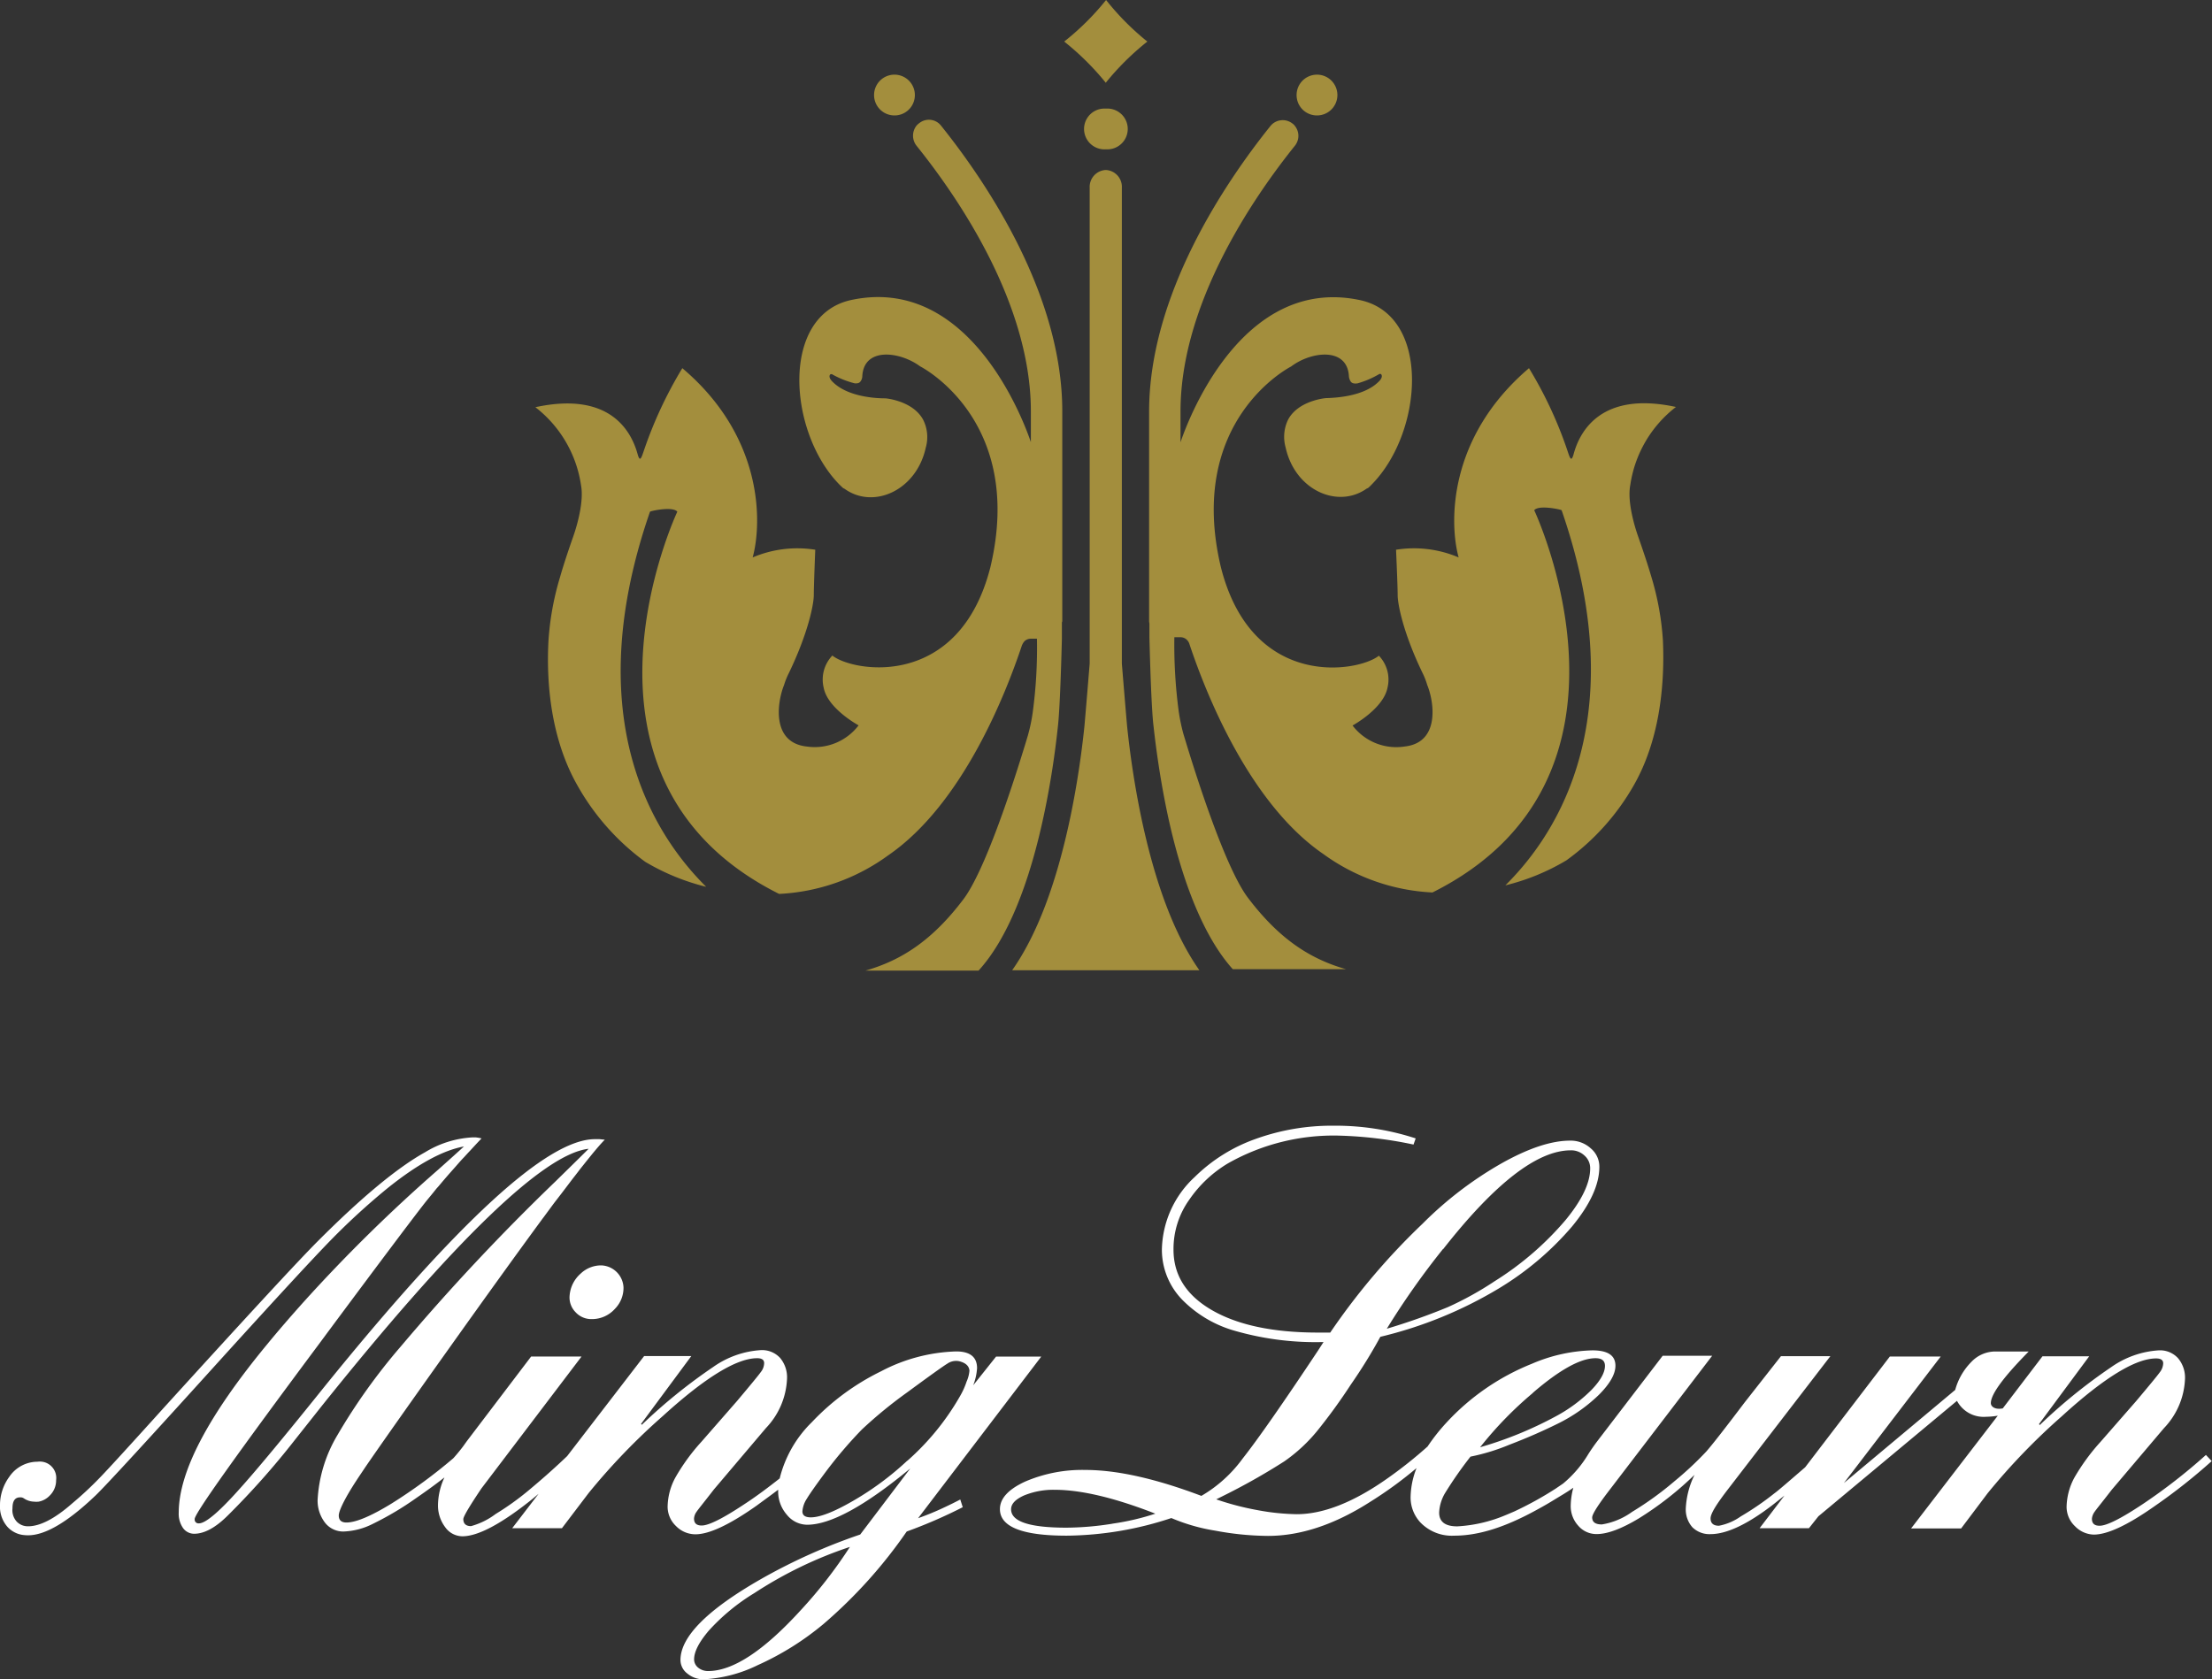 <svg xmlns="http://www.w3.org/2000/svg" viewBox="0 0 287.36 218.2"><rect x="0" y="0" width="287.36" height="218.2" fill="#333333" stroke="none"/><title>logo-white</title><g id="e84c8483-31ed-4c97-bd6d-c15aa36fee66" data-name="圖層 2"><g id="f9ba8148-fd9e-41d8-9ee9-459a24c0607f" data-name="圖層 1"><path d="M124.76,181.37a9.88,9.88,0,0,0,.83-1.85,4.38,4.38,0,0,0,.37-1.42c0-.61-.49-1-1.34-1.23a2,2,0,0,0-1.55.33c-.56.34-2.3,1.59-5.24,3.75a58.28,58.28,0,0,0-5.85,4.8,56.79,56.79,0,0,0-4.87,5.74c-1.15,1.55-1.91,2.64-2.29,3.27a3.46,3.46,0,0,0-.56,1.62c0,.52.36.78,1.09.78,1.22,0,3.08-.74,5.59-2.2a38.35,38.35,0,0,0,6.93-5.15h0A33,33,0,0,0,124.76,181.37Z" fill="none"/><path d="M92.07,211.85c-1.27,1.5-1.9,2.73-1.9,3.73a1.38,1.38,0,0,0,.53,1.07,2,2,0,0,0,1.3.44q4.81,0,12-7.88l0,0a59.68,59.68,0,0,0,6.39-8.3A53.23,53.23,0,0,0,98,207,26.57,26.57,0,0,0,92.07,211.85Z" fill="none"/><path d="M206.72,180.59c1.19-1.23,1.78-2.28,1.78-3.15,0-.67-.4-1-1.23-1q-2.91,0-8.14,4.5V181a48.23,48.23,0,0,0-6.85,7,49.19,49.19,0,0,0,9.8-4A19.74,19.74,0,0,0,206.72,180.59Z" fill="none"/><path d="M137,193.54a10,10,0,0,0-4,.74c-1.11.5-1.67,1.09-1.67,1.79,0,1.6,2.4,2.39,7.2,2.39a38.77,38.77,0,0,0,6-.52h0a32.08,32.08,0,0,0,5.58-1.3Q142.16,193.54,137,193.54Z" fill="none"/><path d="M194.18,166.43a39.7,39.7,0,0,0,9.2-7.94c2.14-2.6,3.2-4.84,3.2-6.71a2.17,2.17,0,0,0-.74-1.67,2.51,2.51,0,0,0-1.79-.68q-6.5,0-16.58,12.85a101.91,101.91,0,0,0-7.31,10.33,81.25,81.25,0,0,0,7.94-2.81A42.38,42.38,0,0,0,194.18,166.43Z" fill="none"/><path d="M74.76,170.49a2.78,2.78,0,0,0,2.12.91,4,4,0,0,0,3-1.33A3.89,3.89,0,0,0,81,167.3a3,3,0,0,0-2.88-2.88,3.85,3.85,0,0,0-2.7,1.08h0A4.22,4.22,0,0,0,74,168.32,2.72,2.72,0,0,0,74.76,170.49Z" fill="#fff"/><path d="M286.57,189.05a73,73,0,0,1-8.24,6.41c-2.8,1.86-4.65,2.79-5.57,2.79-.68,0-1-.3-1-.91a1.77,1.77,0,0,1,.32-.86c.21-.32,1-1.28,2.25-2.9l6.78-8a9.8,9.8,0,0,0,2.74-6.36,3.92,3.92,0,0,0-.92-2.76,3.16,3.16,0,0,0-2.49-1,12,12,0,0,0-6.2,2.2,70,70,0,0,0-9.25,7.5l-.11-.11,6.53-8.82h-6.07L260.18,183c-1,.2-1.55-.23-1.55-.68,0-1.15,1.63-3.38,4.92-6.71h-4.47a4.3,4.3,0,0,0-3,1.37A8.22,8.22,0,0,0,254,180.6l-14.46,12.1,12.58-16.44h-6.61l-11,14.39c-2.12,1.83-3.46,3-4,3.39a37.54,37.54,0,0,1-4.37,3,7.28,7.28,0,0,1-2.83,1.21c-.72,0-1.09-.32-1.09-.95s.76-1.84,2.29-3.83l13.27-17.25h-6.42l-4.71,6c-2.53,3.35-4.2,5.49-5,6.4a43.72,43.72,0,0,1-4.1,3.83,41.81,41.81,0,0,1-5.53,4,9.18,9.18,0,0,1-3.92,1.63c-.84,0-1.26-.3-1.26-.91,0-.42.77-1.64,2.32-3.65l13.27-17.36H216l-8.47,11.07c-.45.59-.85,1.17-1.21,1.74a15,15,0,0,1-3.26,3.8l-1,.68a45.3,45.3,0,0,1-5.33,2.94l-.82.35-.29.12a18.75,18.75,0,0,1-6.31,1.47c-1.57,0-2.35-.6-2.35-1.79a5.41,5.41,0,0,1,.79-2.57,51.25,51.25,0,0,1,3.28-4.7,26.91,26.91,0,0,0,5.06-1.55c2.28-.87,4.37-1.79,6.29-2.74a20.93,20.93,0,0,0,5.36-3.77c1.41-1.42,2.12-2.67,2.12-3.75,0-1.35-1-2-3-2a21.15,21.15,0,0,0-7.87,1.75,30.48,30.48,0,0,0-11.1,7.66,24.93,24.93,0,0,0-2.43,3.08,56.8,56.8,0,0,1-5.15,4.1q-6.62,4.69-11.84,4.7a30,30,0,0,1-5.17-.54,35.93,35.93,0,0,1-5.3-1.39l.7-.35a84,84,0,0,0,8.12-4.57,21,21,0,0,0,4.32-4,73,73,0,0,0,4.35-6,67.11,67.11,0,0,0,3.83-6.2,54.28,54.28,0,0,0,15.45-6.32,38.94,38.94,0,0,0,9.44-8c2.38-2.88,3.56-5.47,3.56-7.76a3.09,3.09,0,0,0-1.12-2.41,3.86,3.86,0,0,0-2.67-1q-3.69,0-9,3A47.93,47.93,0,0,0,184.81,159a87.24,87.24,0,0,0-12,14.15h-1.58q-8.74,0-13.78-2.91t-5-7.94a11,11,0,0,1,2.08-6.46,16.08,16.08,0,0,1,5-4.68A27.84,27.84,0,0,1,174,147.56a52.79,52.79,0,0,1,9.63,1.16l.28-.8a33.47,33.47,0,0,0-10.61-1.65A29.18,29.18,0,0,0,163.09,148a21.48,21.48,0,0,0-7.9,4.95,13.16,13.16,0,0,0-4.25,9.45,9.34,9.34,0,0,0,2.63,6.47,15.48,15.48,0,0,0,6.92,4.07,37.93,37.93,0,0,0,11.45,1.44l-.73,1.13q-6.86,10.32-9.77,14a17.59,17.59,0,0,1-5.37,4.86Q147.16,191,141,191a18.77,18.77,0,0,0-7.82,1.51c-2.18,1-3.28,2.2-3.28,3.58q0,3.45,8.67,3.45a44.24,44.24,0,0,0,13.6-2.29,24.22,24.22,0,0,0,5.71,1.64,38.29,38.29,0,0,0,6.83.68q6.33,0,13.17-4.35a52,52,0,0,0,6.14-4.46,10.69,10.69,0,0,0-.77,3.75,4.76,4.76,0,0,0,1.3,3.34,5.67,5.67,0,0,0,4.35,1.69c3.18,0,6.68-1.09,11-3.5.68-.37,1.37-.77,2.08-1.21.87-.53,1.68-1,2.41-1.52a9.41,9.41,0,0,0-.34,2.36,3.78,3.78,0,0,0,1,2.6,3.1,3.1,0,0,0,2.38,1.06q2.1,0,5.51-2.06a42.74,42.74,0,0,0,7.2-5.64A11,11,0,0,0,219,196a3.48,3.48,0,0,0,.86,2.45,3.16,3.16,0,0,0,2.34.89q3.19,0,8.22-3.9l1.4-1.11-3.23,4.24H235l1.23-1.55,18-15a3.92,3.92,0,0,0,3.79,2.07,9.42,9.42,0,0,0,1.51-.14l-11.26,14.65h6.5l3.44-4.57a83.5,83.5,0,0,1,9.63-10q8.25-7.52,12.26-7.52c.61,0,.92.21.92.64a2,2,0,0,1-.45,1.17c-.29.41-1.32,1.66-3.07,3.74l-4.64,5.31a26.74,26.74,0,0,0-3.39,4.65,8.32,8.32,0,0,0-1,3.78,3.46,3.46,0,0,0,1.09,2.51A3.52,3.52,0,0,0,272,199.4q2.67,0,7.94-3.72a74.11,74.11,0,0,0,7.38-5.83Zm-87.44-8v-.07q5.22-4.5,8.14-4.5c.83,0,1.23.33,1.23,1,0,.87-.59,1.92-1.78,3.15a19.74,19.74,0,0,1-4.64,3.42,49.19,49.19,0,0,1-9.8,4A48.23,48.23,0,0,1,199.13,181Zm-11.66-18.73q10.08-12.85,16.58-12.85a2.51,2.51,0,0,1,1.79.68,2.17,2.17,0,0,1,.74,1.67c0,1.87-1.06,4.11-3.2,6.71a39.7,39.7,0,0,1-9.2,7.94,42.38,42.38,0,0,1-6.08,3.37,81.25,81.25,0,0,1-7.94,2.81A101.91,101.91,0,0,1,187.47,162.28Zm-42.92,35.66a38.77,38.77,0,0,1-6,.52c-4.8,0-7.2-.79-7.2-2.39,0-.7.56-1.29,1.67-1.79a10,10,0,0,1,4-.74q5.13,0,13.07,3.1a32.08,32.08,0,0,1-5.58,1.3Z" fill="#fff"/><path d="M122.19,196.09h0c-1,.46-2,.85-2.92,1.18l16-21h-5.87L126.43,180a7.38,7.38,0,0,0,.5-2.22c0-1.45-.91-2.18-2.71-2.18a22.25,22.25,0,0,0-9.74,2.57,31.13,31.13,0,0,0-9,6.61,15.37,15.37,0,0,0-4.19,7.32c-1.51,1.19-3,2.31-4.56,3.33-2.8,1.86-4.65,2.79-5.57,2.79-.68,0-1-.3-1-.91a1.67,1.67,0,0,1,.32-.86c.21-.32,1-1.28,2.25-2.9l6.78-8a9.84,9.84,0,0,0,2.73-6.36,3.91,3.91,0,0,0-.91-2.76,3.19,3.19,0,0,0-2.49-1,12,12,0,0,0-6.2,2.2,70.12,70.12,0,0,0-9.26,7.5l-.1-.11,6.53-8.82H83.68l-10,13c-1.81,1.73-3.49,3.19-4.93,4.39a35.83,35.83,0,0,1-4.37,3.14,9.41,9.41,0,0,1-3.19,1.57c-.65,0-1-.31-1-.91q0-.49,2.36-4l13-17.13H69l-8.11,10.68c-.27.35-.5.68-.73,1,0,0-.58.78-1.27,1.54a67.62,67.62,0,0,1-8,5.87c-2.7,1.66-4.67,2.48-5.88,2.48-.66,0-1-.3-1-.91s.78-2.24,2.34-4.62c.29-.45.67-1,1.12-1.68q3-4.37,10.63-15.09t12.41-17.22l.13-.17,1.15-1.56.2-.27L73,155l.25-.33.82-1.08.28-.37.73-.94.24-.32.67-.84.2-.25.62-.77.13-.16c.71-.86,1.25-1.48,1.63-1.85l-.68-.07c-.2,0-.4,0-.61,0q-4.62,0-13.34,8T42.19,180.13q-7.8,9.72-11.07,13.34c-2.67,3-4.42,4.47-5.27,4.47a.5.5,0,0,1-.56-.43v-.14q0-1.05,16.09-22.65l1.34-1.81q9.81-13.2,12.48-16.62c.47-.59,1-1.21,1.51-1.86l.28-.31c.45-.54.91-1.08,1.41-1.65l.56-.63c.43-.48.86-1,1.32-1.47.24-.26.49-.54.74-.8.51-.55,1-1.09,1.54-1.65a6,6,0,0,0-.74-.13h-.49a13.15,13.15,0,0,0-6.11,1.93q-5.4,3-13.94,11.56-3.69,3.69-20,21.64l-1.6,1.77q-5.31,5.87-6.62,7.22a45.3,45.3,0,0,1-3.65,3.41c-2.27,2-4.19,3-5.76,3a2,2,0,0,1-1.49-.62A2.21,2.21,0,0,1,1.62,196c0-1,.34-1.44,1-1.44a.76.76,0,0,1,.49.14,2.46,2.46,0,0,0,1.33.42,2.81,2.81,0,0,0,.58,0,2.64,2.64,0,0,0,1.44-.79,2.75,2.75,0,0,0,.83-2,2.13,2.13,0,0,0-1.82-2.4,2.49,2.49,0,0,0-.61,0,4.45,4.45,0,0,0-3.68,2A6.23,6.23,0,0,0,0,195.62a3.93,3.93,0,0,0,1,2.81,3.34,3.34,0,0,0,1.87,1,5.12,5.12,0,0,0,.78.06q3.34,0,8.75-5.16,2-1.91,17.07-18.58Q39.64,164.55,43,161.11a89.77,89.77,0,0,1,7.27-6.66q5.88-4.74,10-5.48-1,.92-3.33,3A206.08,206.08,0,0,0,39.6,169c-1.7,1.89-3.34,3.78-4.89,5.67q-11.49,13.91-11.49,21.88a3.24,3.24,0,0,0,.56,2,1.77,1.77,0,0,0,1.44.74q2,0,4.39-2.39a103.55,103.55,0,0,0,8.64-9.73l3.54-4.47q26-32.47,34.68-33.43c-1,1-2.43,2.4-4.39,4.32a284.19,284.19,0,0,0-20,21.35,77.14,77.14,0,0,0-8.26,11.56,18.33,18.33,0,0,0-2.56,8.4,4.7,4.7,0,0,0,1,3A3,3,0,0,0,44.61,199a9.08,9.08,0,0,0,3.83-1A39.9,39.9,0,0,0,54,194.7q2.18-1.5,3.74-2.73a8.7,8.7,0,0,0-.84,3.58,4.66,4.66,0,0,0,.93,2.88,2.77,2.77,0,0,0,2.23,1.19q3.06,0,9.1-4.84l.81-.68-3.43,4.47H73L76.47,194a83.5,83.5,0,0,1,9.63-10q8.25-7.51,12.26-7.52c.61,0,.91.21.91.64a1.92,1.92,0,0,1-.44,1.17c-.29.41-1.32,1.66-3.07,3.74l-4.64,5.31A26,26,0,0,0,87.73,192a8.2,8.2,0,0,0-1,3.78,3.46,3.46,0,0,0,1.09,2.51,3.52,3.52,0,0,0,2.53,1.07c1.78,0,4.42-1.24,7.94-3.72,1-.74,1.95-1.42,2.8-2.07v.19a4.58,4.58,0,0,0,1.13,3.06,3.41,3.41,0,0,0,2.63,1.3q4.56,0,13.4-7.31l-6.5,8.58a74.64,74.64,0,0,0-12.84,5.76q-10.51,6-10.51,10.55a2.21,2.21,0,0,0,.9,1.76,3.23,3.23,0,0,0,2.12.74,17.9,17.9,0,0,0,7-1.83A36.83,36.83,0,0,0,107,211a62.78,62.78,0,0,0,10.79-12,63.5,63.5,0,0,0,7.28-3.16l-.32-1C123.83,195.32,123,195.72,122.19,196.09ZM104,209.25l0,0q-7.19,7.88-12,7.88a2,2,0,0,1-1.3-.44,1.38,1.38,0,0,1-.53-1.07c0-1,.63-2.23,1.9-3.73A26.57,26.57,0,0,1,98,207,53.23,53.23,0,0,1,110.41,201,59.68,59.68,0,0,1,104,209.25Zm13.85-19.44h0a38.35,38.35,0,0,1-6.93,5.15c-2.51,1.46-4.37,2.2-5.59,2.2-.73,0-1.09-.26-1.09-.78a3.46,3.46,0,0,1,.56-1.62c.38-.63,1.14-1.72,2.29-3.27a56.79,56.79,0,0,1,4.87-5.74,58.28,58.28,0,0,1,5.85-4.8c2.94-2.16,4.68-3.41,5.24-3.75a2,2,0,0,1,1.55-.33c.85.21,1.29.62,1.34,1.23a4.38,4.38,0,0,1-.37,1.42,9.88,9.88,0,0,1-.83,1.85A33,33,0,0,1,117.87,189.81Z" fill="#fff"/><path d="M143.65,10.75a34.58,34.58,0,0,1,5.4-5.35A33.8,33.8,0,0,1,143.69,0a33.89,33.89,0,0,1-5.44,5.4A35,35,0,0,1,143.65,10.75Z" fill="#a38e3d"/><path d="M143.69,10.8l0-.05-.05.05Z" fill="#a38e3d"/><path d="M143.29,19.4a1.71,1.71,0,0,0,.32,0h.08a2.65,2.65,0,1,0,.33-5.29h-.41a2.65,2.65,0,0,0-.32,5.29Z" fill="#a38e3d"/><path d="M171.09,15h0a2.65,2.65,0,1,0-2.65-2.65h0A2.64,2.64,0,0,0,171.09,15Z" fill="#a38e3d"/><path d="M116.21,15a2.64,2.64,0,0,0,2.64-2.64v0A2.65,2.65,0,1,0,116.21,15Z" fill="#a38e3d"/><path d="M131.49,126.07h24.32c-3.23-4.59-5.77-11.31-7.6-20.09-.84-4.07-1.42-8.07-1.78-11.54h0c-.09-.88-.69-8.21-.69-8.21V24.39a2.19,2.19,0,0,0-2.05-2.3h-.08a2.2,2.2,0,0,0-2.05,2.3V86.23s-.6,7.33-.69,8.21c-.36,3.47-.94,7.47-1.78,11.54C137.26,114.76,134.72,121.48,131.49,126.07Z" fill="#a38e3d"/><path d="M149.32,81v1.81c.07,2.8.26,9.29.53,11.49.36,3.28.9,7,1.69,10.85,2,9.67,5,16.78,8.61,20.78h14.7c-4.74-1.35-8.74-4-12.74-9.29-2.74-3.63-6.2-14.2-7.8-19.39l-.57-1.87a23.84,23.84,0,0,1-.62-3,65.27,65.27,0,0,1-.56-9.58h.83a1.16,1.16,0,0,1,.79.33,1.33,1.33,0,0,1,.35.59c2.12,6.36,7.75,20.64,17.37,27.24a26.24,26.24,0,0,0,14.1,5h.1c29.66-14.84,13.21-49.66,13.21-49.66.56-.73,3.43-.11,3.56,0,9.94,28.74-2.15,43.62-7.31,48.74a28.63,28.63,0,0,0,7.93-3.25,30.8,30.8,0,0,0,8.81-9.85c3.14-5.56,4-12.4,3.73-18.7a36.37,36.37,0,0,0-1.5-8.28c-.52-1.78-1.17-3.68-1.74-5.31s-1.39-4.63-1-6.63a15.66,15.66,0,0,1,5.93-10.14C208.05,50.79,205.24,56,204.43,59c-.3,1.08-.47.57-.8-.43a53.16,53.16,0,0,0-5-10.73c-10.56,9-10.36,20.12-9.14,24.59a14.78,14.78,0,0,0-8.13-1s.21,4.67.21,5.89.75,5,3.25,10.16a9.37,9.37,0,0,1,.59,1.52c.9,2.2,1.7,7.49-2.94,8a7.14,7.14,0,0,1-6.76-2.73s4-2.17,4.54-4.91a4.48,4.48,0,0,0-1.12-4.16c-2.64,2.13-16.46,4.52-20.52-11.48-4.57-19.2,9.12-26.1,9.12-26.1,2.64-2,7.34-2.54,7.51,1.32a1.51,1.51,0,0,0,.24.65.6.6,0,0,0,.43.23,1.09,1.09,0,0,0,.36,0h.06a11.91,11.91,0,0,0,2.82-1.2.23.23,0,0,1,.26,0c.14.13.18.43-.17.83-1.71,1.86-5,2.23-7,2.28,0,0-3.54.29-4.89,2.77a5.1,5.1,0,0,0-.33,3.66c1.22,5.54,6.78,8,10.55,5.31a.56.56,0,0,0,.19-.09c.18-.16.35-.33.52-.51C184.9,56.06,185.92,41,176.7,39c-15.59-3.33-22.6,16.24-23.34,18.47v-4c0-13.92,9.3-27.6,14.84-34.51a2.05,2.05,0,0,0,0-2.62,1.18,1.18,0,0,0-.3-.29h0a2.05,2.05,0,0,0-2.88.35c-5.88,7.34-15.74,21.91-15.74,37.09v27.3l0,0Z" fill="#a38e3d"/><path d="M75.48,63.05c.38,2-.43,5-1,6.63S73.26,73.21,72.75,75a36.92,36.92,0,0,0-1.5,8.28c-.33,6.3.58,13.14,3.72,18.7a31.2,31.2,0,0,0,8.85,10,29,29,0,0,0,7.92,3.25c-5.15-5.12-17.25-20-7.3-48.74.12-.11,3-.73,3.55,0,0,0-16.44,34.82,13.22,49.66h.06a26.18,26.18,0,0,0,14.1-5c9.63-6.6,15.25-20.88,17.37-27.24a1.85,1.85,0,0,1,.35-.59,1.19,1.19,0,0,1,.79-.33h.83a62.61,62.61,0,0,1-.55,9.58,22.22,22.22,0,0,1-.63,3c-.15.49-.33,1.12-.57,1.87-1.6,5.19-5.06,15.76-7.79,19.39-4,5.3-8,7.94-12.75,9.29h14.7c3.66-4,6.61-11.11,8.61-20.78.79-3.8,1.34-7.57,1.69-10.85.27-2.2.46-8.69.53-11.49V81a.81.81,0,0,0,0-.22l.05,0V53.43c0-15.18-9.86-29.75-15.74-37.09a2,2,0,0,0-2.8-.37l-.08.06a1.7,1.7,0,0,0-.31.29,2.1,2.1,0,0,0,0,2.62c5.55,6.91,14.85,20.59,14.85,34.51v4c-.75-2.23-7.76-21.8-23.34-18.47-9.23,2-8.2,17.11-1.59,23.92.17.18.36.35.53.51a.76.76,0,0,0,.18.09c3.77,2.73,9.34.23,10.56-5.31a5,5,0,0,0-.34-3.66c-1.35-2.48-4.88-2.77-4.88-2.77-2,0-5.3-.42-7-2.28-.36-.4-.31-.7-.18-.83a.25.25,0,0,1,.27,0A11.85,11.85,0,0,0,111,49.8H111a1,1,0,0,0,.35,0,.56.56,0,0,0,.43-.23,1.2,1.2,0,0,0,.24-.65c.17-3.86,4.88-3.27,7.51-1.32,0,0,13.69,6.9,9.13,26.1-4.07,16-17.88,13.61-20.53,11.48A4.51,4.51,0,0,0,107,89.34c.51,2.74,4.54,4.91,4.54,4.91A7.16,7.16,0,0,1,104.8,97c-4.64-.51-3.83-5.8-2.94-8a9.46,9.46,0,0,1,.61-1.52c2.5-5.18,3.25-8.94,3.25-10.16s.19-5.89.19-5.89a14.81,14.81,0,0,0-8.13,1c1.22-4.47,1.44-15.64-9.14-24.59a54.27,54.27,0,0,0-5,10.73c-.34,1-.51,1.51-.81.43C82,56,79.22,50.82,69.55,52.91A15.69,15.69,0,0,1,75.48,63.05Z" fill="#a38e3d"/></g></g></svg>